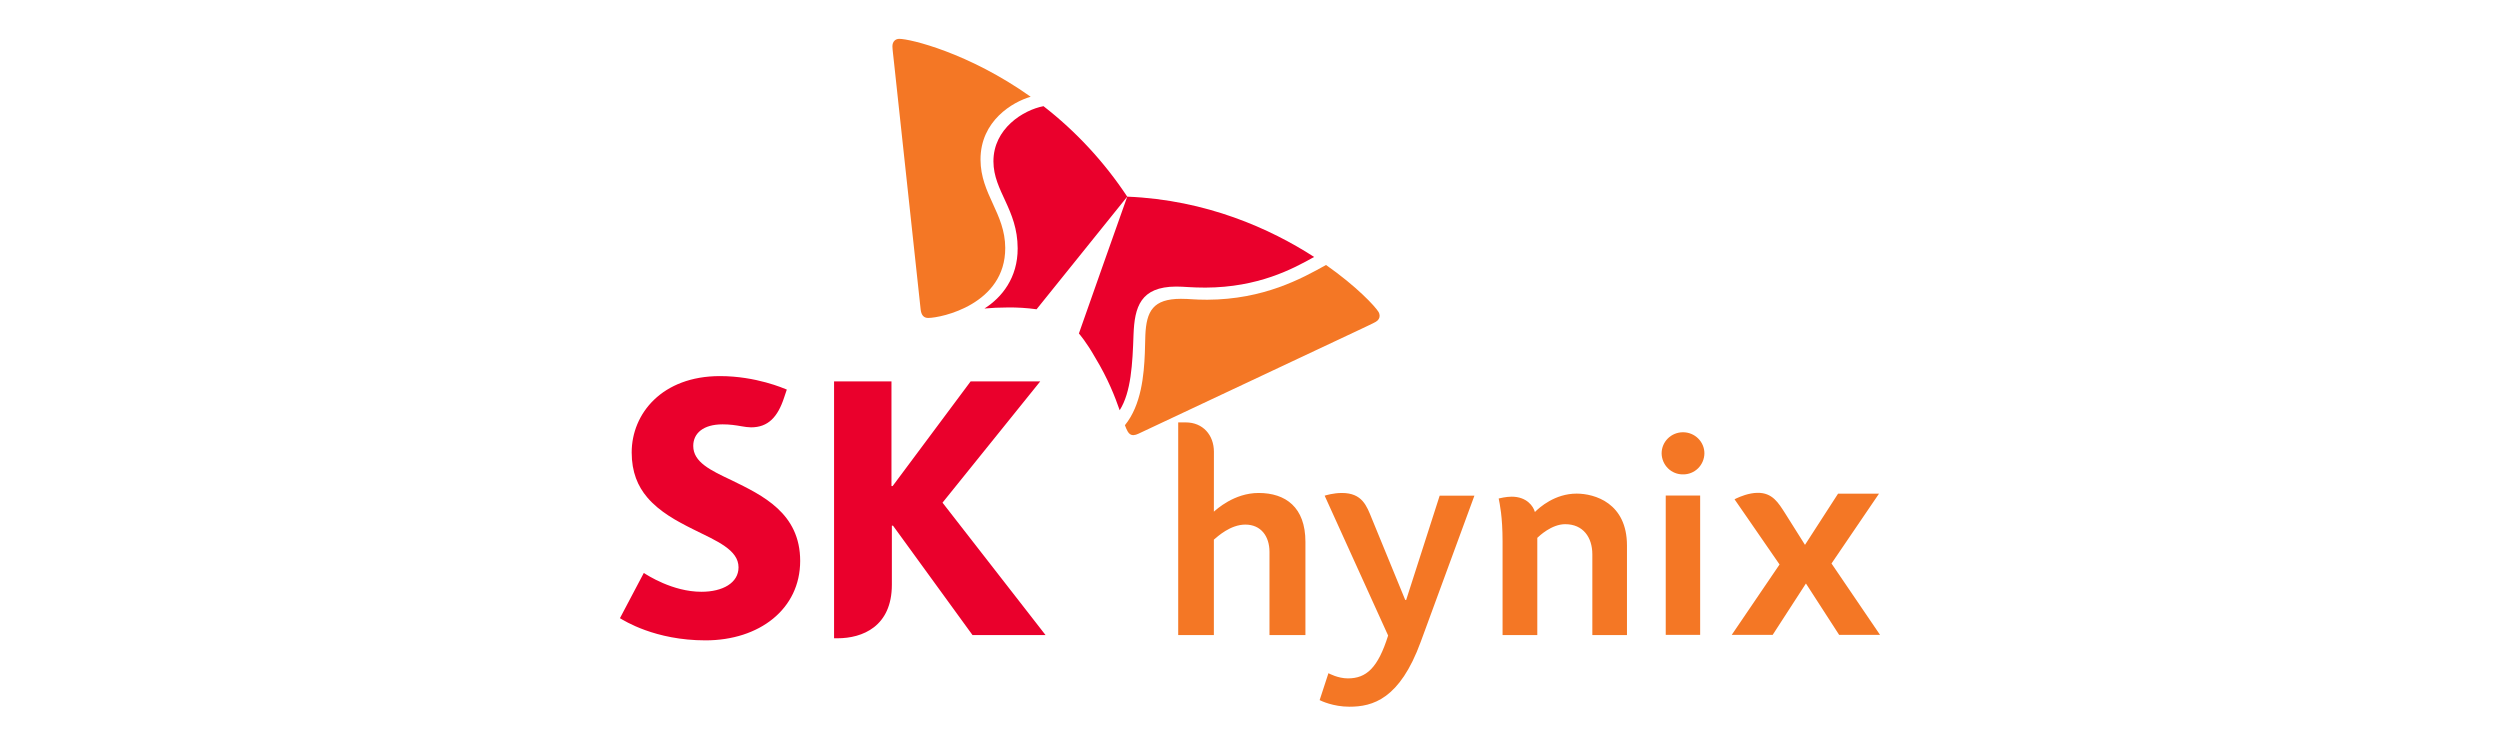 <svg width="228" height="68" viewBox="0 0 228 68" fill="none" xmlns="http://www.w3.org/2000/svg">
<g clip-path="url(#clip0_1048_7667)">
<path d="M66.735 43.805C64.806 42.893 63.224 42.154 63.224 40.669C63.224 39.526 64.121 38.701 65.903 38.701C66.555 38.701 67.093 38.78 67.648 38.879C67.927 38.933 68.211 38.965 68.496 38.974C70.053 38.974 70.93 38.037 71.513 36.255L71.757 35.529C71.505 35.43 68.965 34.3 65.658 34.3C60.391 34.3 57.61 37.715 57.61 41.263C57.61 43.05 58.165 44.349 59.033 45.368C60.15 46.68 61.74 47.538 63.228 48.277C65.397 49.349 67.354 50.15 67.354 51.742C67.354 53.161 65.911 53.97 63.974 53.97C61.324 53.97 59.009 52.435 58.715 52.254L56.538 56.379C56.925 56.602 59.726 58.401 64.341 58.401C69.254 58.401 72.976 55.546 72.976 51.156C72.976 46.791 69.527 45.174 66.735 43.805ZM85.957 45.843L94.87 34.782H88.522L81.408 44.329H81.302V34.782H76.067V58.211H76.381C78.643 58.211 81.338 57.147 81.338 53.322V47.943H81.444L88.693 57.918H95.355L85.957 45.843ZM95.167 9.683C93.325 10.033 90.593 11.729 90.601 14.72C90.609 17.443 92.803 19.089 92.811 22.649C92.823 25.331 91.364 27.138 89.782 28.136C90.422 28.078 91.123 28.041 91.889 28.041C92.774 28.029 93.659 28.084 94.535 28.206L102.804 17.934C100.719 14.781 98.14 11.994 95.167 9.683ZM102.115 37.414C103.158 35.772 103.289 33.161 103.378 30.5C103.476 28.016 103.99 26.148 107.268 26.135C107.998 26.135 108.691 26.234 109.942 26.23C114.753 26.209 117.892 24.534 119.849 23.433C115.854 20.859 110.028 18.227 102.804 17.934C102.331 19.279 98.674 29.58 98.396 30.413C98.437 30.463 99.077 31.189 99.88 32.608C101.063 34.559 101.695 36.21 102.115 37.414Z" fill="#EA002C"/>
<path d="M84.645 28.997C84.229 28.997 84.021 28.717 83.964 28.23L81.534 5.701C81.494 5.276 81.388 4.5 81.388 4.224C81.388 3.778 81.673 3.543 82.011 3.543C82.99 3.539 88.331 4.805 93.998 8.824C92.367 9.29 89.411 11.01 89.423 14.566C89.436 17.718 91.666 19.451 91.678 22.611C91.694 27.751 85.856 28.993 84.649 28.997M102.592 38.779C102.661 38.979 102.747 39.172 102.849 39.356C102.979 39.579 103.146 39.687 103.358 39.687C103.522 39.674 103.681 39.629 103.827 39.554L124.139 30C124.514 29.818 125.231 29.492 125.468 29.352C125.712 29.212 125.823 29.01 125.823 28.799C125.822 28.677 125.788 28.557 125.725 28.453C125.399 27.921 123.727 26.126 120.934 24.166C118.716 25.404 115.251 27.314 110.102 27.335C108.838 27.335 108.553 27.252 107.692 27.252C105.177 27.261 104.549 28.35 104.455 30.581C104.443 31.006 104.435 31.572 104.41 32.191C104.329 34.187 104.096 36.935 102.592 38.779ZM129.573 58.528C127.657 63.775 125.182 64.452 123.067 64.452C121.57 64.452 120.47 63.911 120.351 63.85L121.154 61.395C121.216 61.428 122.027 61.869 122.928 61.869C124.608 61.869 125.664 60.925 126.597 57.962L120.808 45.206C120.914 45.173 121.599 44.959 122.382 44.959C124.233 44.959 124.64 46.13 125.113 47.298C125.521 48.28 128.155 54.712 128.155 54.712H128.244L131.298 45.206H134.466L129.573 58.528ZM171.46 57.901L167.033 51.391L171.366 45.021H167.632L164.615 49.691L162.797 46.803C162.193 45.867 161.651 44.918 160.269 44.947C160.073 44.949 159.878 44.97 159.686 45.008C158.919 45.153 158.283 45.487 158.19 45.536C158.239 45.615 160.31 48.589 162.295 51.481L157.933 57.901H161.667L164.701 53.214L167.73 57.901H171.46ZM137.034 49.39V57.921H140.202V49.051C140.373 48.891 141.499 47.806 142.746 47.806C144.377 47.806 145.221 49.002 145.221 50.553V57.921H148.38V49.753C148.38 45.875 145.433 45.017 143.786 45.017C141.808 45.017 140.402 46.275 139.982 46.696C139.847 46.176 139.244 45.297 137.862 45.297C137.373 45.297 136.737 45.442 136.68 45.462C136.773 45.941 137.034 47.084 137.034 49.39ZM155.442 41.345C155.439 41.601 155.385 41.854 155.285 42.089C155.185 42.324 155.041 42.536 154.859 42.715C154.678 42.893 154.463 43.033 154.228 43.127C153.993 43.221 153.742 43.268 153.489 43.263C153.236 43.267 152.986 43.221 152.751 43.126C152.516 43.032 152.302 42.891 152.121 42.713C151.94 42.535 151.796 42.322 151.696 42.088C151.596 41.853 151.543 41.6 151.54 41.345C151.54 40.285 152.408 39.422 153.489 39.422C154.569 39.422 155.442 40.285 155.442 41.345ZM155.054 57.901H151.915V45.194H155.054V57.901ZM110.705 46.663C110.929 46.477 112.54 44.959 114.786 44.959C117.245 44.959 119.055 46.258 119.055 49.414V57.921H115.777V50.33C115.777 48.928 115.015 47.843 113.575 47.843C112.201 47.843 111.035 48.94 110.705 49.216V57.921H107.452V38.523H108.141C109.702 38.523 110.709 39.674 110.709 41.205L110.705 46.663Z" fill="#F47725"/>
</g>
<defs>
<clipPath id="clip0_1048_7667">
<rect width="116" height="62" fill="white" transform="translate(56 2.999)"/>
</clipPath>
</defs>
</svg>
